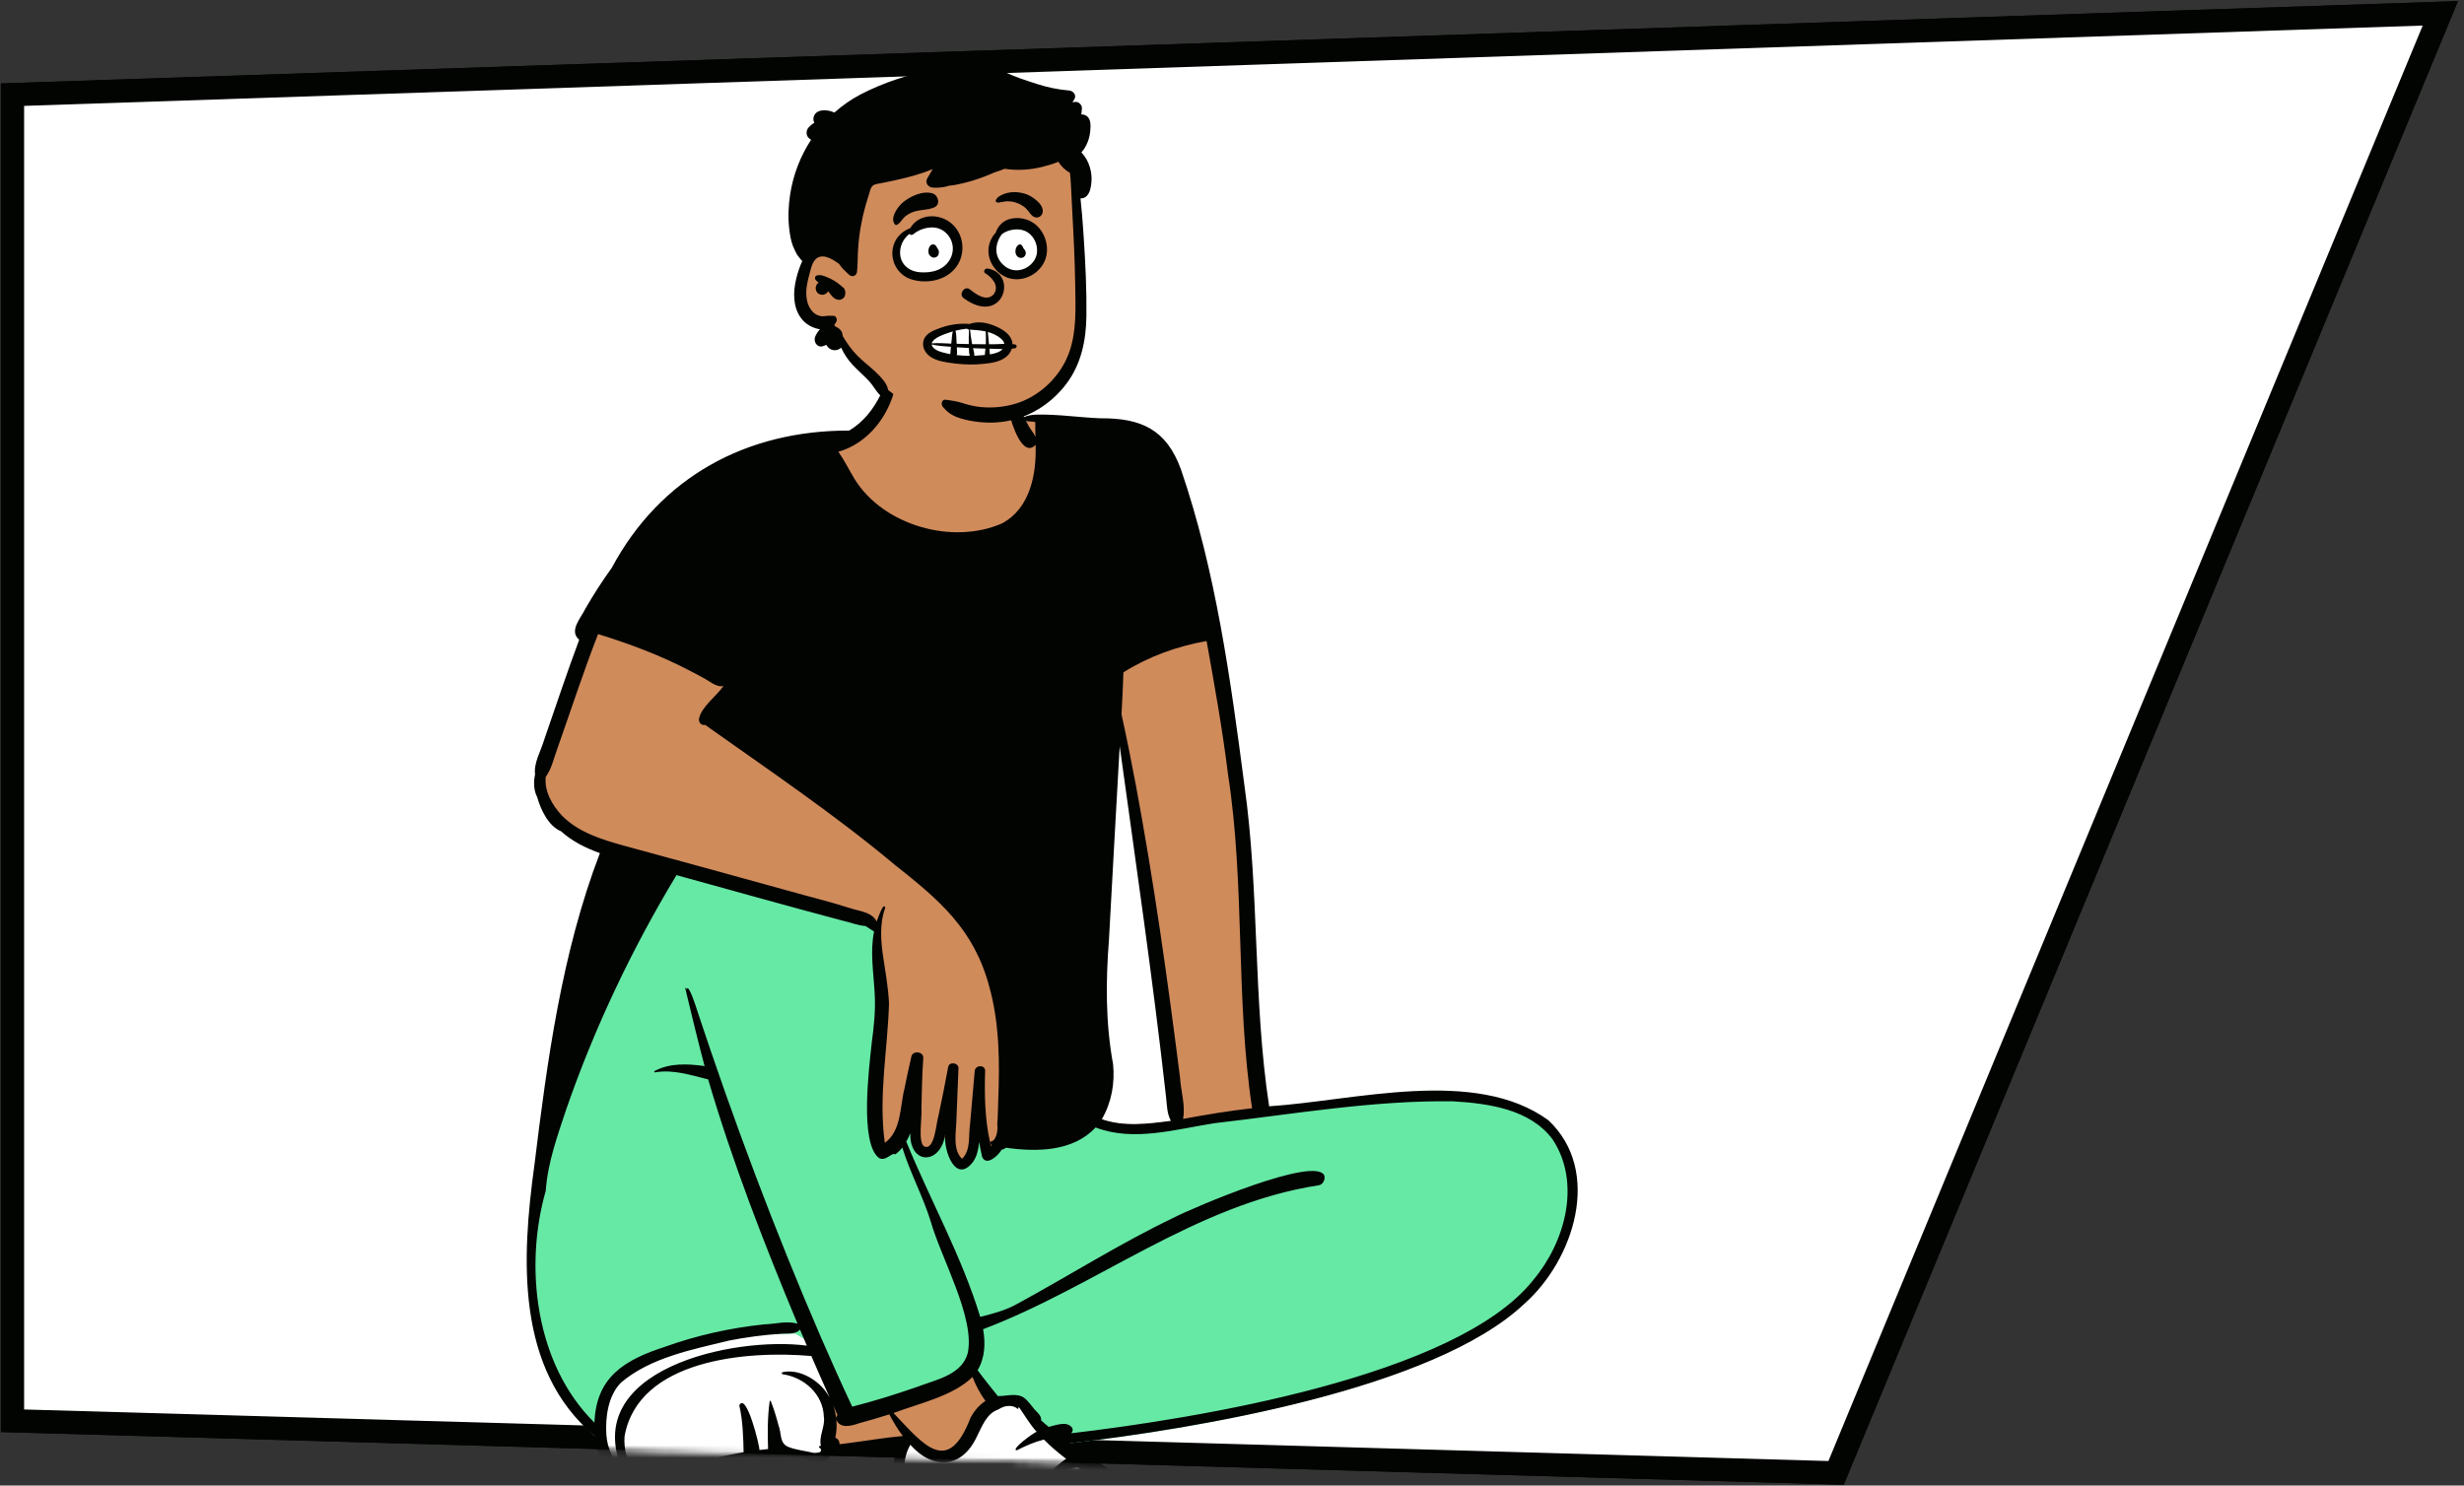 <svg width="398" height="240" viewBox="0 0 398 240" fill="none" xmlns="http://www.w3.org/2000/svg">
<rect x="0" y="0" width="398" height="240" fill="#333333" stroke="none"/>
<path d="M2.019 15.291V229.533L296.574 237.952L394.178 2.156L2.019 15.291Z" fill="white" stroke="#020402" stroke-width="3.753"/>
<path d="M2.019 15.291V229.533L296.574 237.952L394.178 2.156L2.019 15.291Z" fill="white" stroke="#020402" stroke-width="3.753"/>
<mask id="mask0" style="mask-type:alpha" maskUnits="userSpaceOnUse" x="0" y="0" width="398" height="240">
<path d="M2.018 15.291V229.533L296.573 237.952L394.177 2.156L2.018 15.291Z" fill="white" stroke="black" stroke-width="3.753"/>
<path d="M2.018 15.291V229.533L296.573 237.952L394.177 2.156L2.018 15.291Z" fill="white" stroke="black" stroke-width="3.753"/>
</mask>
<g mask="url(#mask0)">
<path fill-rule="evenodd" clip-rule="evenodd" d="M179.024 171.314C179.315 174.353 178.72 177.255 177.301 179.709L176.839 180.507L177.718 180.814C179.317 181.373 181.095 181.645 183.153 181.645C185.272 181.645 187.476 181.35 189.246 181.113L190.379 180.961L189.823 179.976C189.375 179.185 189.292 178.226 189.204 177.211C189.18 176.938 189.156 176.656 189.124 176.377C187.447 161.383 185.326 146.193 183.276 131.503C182.736 127.638 182.178 123.641 181.637 119.709L180.084 119.769C179.666 127.047 179.261 134.447 178.869 141.604C178.696 144.752 178.524 147.899 178.35 151.046C177.73 159.002 177.944 165.444 179.024 171.314ZM179.658 261.229C177.377 261.229 175.092 260.991 172.867 260.523C165.903 259.061 159.576 255.612 154.192 252.494C153.917 252.338 153.639 252.182 153.352 252.022C151.244 250.843 148.621 249.376 146.978 247.586C145.174 245.622 144.864 243.666 146.001 241.428L146.181 241.074L145.993 240.724C144.816 238.533 144.903 235.821 146.206 234.131L147.301 232.71L145.501 232.901C143.686 233.094 141.856 233.355 140.087 233.607C138.124 233.887 136.094 234.177 134.095 234.37L133.539 234.424L133.411 234.96C133.34 235.258 133.253 235.439 132.636 235.439C132.101 235.439 131.382 235.282 130.622 235.116C129.678 234.911 128.607 234.678 127.576 234.678C127.122 234.678 126.713 234.721 126.327 234.81L126.103 234.862L125.943 235.026C125.841 235.13 125.666 235.195 125.489 235.195C125.354 235.195 125.229 235.158 125.146 235.093L124.894 234.895L124.574 234.93C119.001 235.542 114.195 236.616 109.882 238.214L109.863 238.221L109.769 238.261C108.21 238.934 106.597 239.63 105.129 239.63C104.056 239.63 103.184 239.265 102.386 238.481L102.16 238.26L101.842 238.257C98.614 238.227 97.138 234.462 96.934 231.939L96.909 231.621L96.663 231.414C91.036 226.693 87.714 220.208 86.507 211.589C85.408 203.738 86.252 195.461 87.223 188.399C89.468 170.098 91.81 153.693 97.762 138.133L98.04 137.406L97.299 137.139C94.728 136.215 92.763 135.113 91.292 133.77L91.19 133.676L91.062 133.624C88.954 132.757 87.921 129.56 87.655 128.6L87.633 128.523L87.596 128.452C87.166 127.626 87.067 126.478 87.324 125.302L87.352 125.175L87.336 125.046C87.197 123.929 87.658 122.762 88.146 121.525C88.369 120.961 88.6 120.377 88.768 119.795C89.347 118.133 89.926 116.442 90.486 114.807C91.741 111.137 93.039 107.342 94.422 103.65L94.611 103.146L94.195 102.798C93.483 102.203 93.721 101.504 94.747 99.832C94.989 99.437 95.218 99.063 95.393 98.695C96.707 96.423 98.117 94.242 99.582 92.212L99.612 92.17L99.636 92.125C107.154 78.085 120.489 70.352 137.185 70.352L137.525 70.353L137.713 70.24C140.842 68.358 143.076 65.129 144.542 60.369L144.589 60.218L144.571 60.06C144.521 59.621 144.465 59.046 144.484 58.488C144.532 57.074 145.086 55.813 146.004 55.027C147.746 53.536 150.391 53.411 152.95 53.411L153.318 53.412C156.59 53.421 158.901 53.989 160.589 55.2C162.55 56.607 163.634 58.878 163.902 62.142C163.983 63.119 163.98 64.131 163.978 65.11L163.977 65.383L164.01 65.491C164.245 66.267 164.521 67.013 164.829 67.707L165.145 68.422L165.866 68.1C166.332 67.891 166.923 67.784 167.673 67.772C167.889 67.767 168.1 67.765 168.313 67.765C170.054 67.765 171.916 67.924 173.717 68.078C175.074 68.194 176.478 68.313 177.836 68.367L177.855 68.367C177.855 68.367 178.042 68.366 178.127 68.366C181.428 68.366 183.822 68.885 185.659 70C187.637 71.201 189.059 73.127 190.134 76.063C195.903 92.891 198.274 111.018 200.366 127.01C201.553 135.373 201.914 143.946 202.263 152.237C202.631 160.988 203.012 170.038 204.361 178.884L204.467 179.583L205.184 179.537C208.336 179.333 211.742 178.895 215.349 178.431C220.828 177.726 226.494 176.997 231.971 176.997C239.63 176.997 245.436 178.504 249.72 181.604C252.707 184.418 254.252 188.228 254.189 192.626C254.099 198.839 250.812 205.709 245.816 210.126L245.797 210.144C239.482 216.11 227.954 221.285 211.533 225.524C196.434 229.423 180.815 231.542 172.849 232.457L170.877 232.684L172.478 233.841C173.125 234.309 173.716 234.722 174.284 235.102L174.651 235.347L175.052 235.163C176.197 234.638 176.924 234.527 177.333 234.527C177.695 234.527 178.133 234.606 178.157 234.981C178.173 235.227 177.998 235.592 177.629 235.638L175.669 235.883L177.269 237.024C178.338 237.786 179.933 238.705 181.779 239.769C187.82 243.25 196.95 248.51 195.38 253.129L195.277 253.433L195.423 253.719C195.845 254.546 195.881 255.314 195.533 256.066C194.787 257.678 192.455 258.902 190.475 259.399L190.441 259.408L190.408 259.42C186.962 260.62 183.345 261.229 179.658 261.229Z" fill="#D08B5B"/>
<path fill-rule="evenodd" clip-rule="evenodd" d="M164.102 226.538C164.163 226.443 164.217 226.31 164.247 226.192C164.665 226.787 171.351 232.646 177.962 237.619C184.103 242.238 191.146 245.727 193.88 249.578C194.92 251.042 195.448 255.331 195.248 256.051C194.801 256.618 189.885 259.161 189.885 259.161C188.775 259.462 179.859 261.879 175.899 261.057C174.443 260.835 163.938 257.473 162.611 256.872L151.324 250.322C151.077 250.214 150.832 250.106 150.588 249.999L150.258 249.868C147.74 248.86 144.529 246.725 145.186 243.648C145.96 240.481 144.572 239.789 144.89 237.702C145.165 235.897 145.765 234.058 146.724 232.306C150.429 236.473 155.132 236.109 157.501 230.929L157.555 230.824L157.609 230.718C158.383 229.173 159.116 227.209 160.95 226.602C161.962 225.918 163.256 225.775 164.102 226.538ZM130.245 214.915L130.475 215.442C131.589 217.992 133.955 223.29 134.895 225.38C134.686 224.993 134.446 224.622 134.177 224.27C133.39 223.245 134.313 226.344 134.321 229.58C134.327 232.58 133.401 235.698 133.187 235.75C132.924 235.814 129.259 234.012 125.822 234.559C123.048 235 118.841 235.498 114.662 236.639C111.265 237.567 107.886 239.14 105.309 239.674C103.216 240.108 102.807 237.84 101.439 237.98C100.207 238.107 100.008 238.076 99.703 237.822C97.993 236.407 96.376 230.817 96.537 228.716C97.957 217.585 119.873 213.997 130.245 214.915Z" fill="white"/>
<path fill-rule="evenodd" clip-rule="evenodd" d="M108.7 140.866L109.412 141.062L140.969 149.892C141.171 150.024 141.321 150.12 141.465 150.208L141.568 150.269L142.165 150.623L142.026 151.304C141.714 152.834 141.667 154.408 141.809 156.606L141.817 156.729L141.834 156.978L141.86 157.318L141.869 157.434L142.04 159.529L142.073 159.949C142.098 160.289 142.116 160.573 142.133 160.87L142.137 160.939L142.161 161.42L142.17 161.626C142.256 163.721 142.108 165.768 141.725 168.728L141.706 168.875L141.651 169.285L141.614 169.645L141.455 171.114L141.4 171.639C141.042 175.101 140.865 177.818 140.911 180.351L140.913 180.478C140.983 183.801 141.493 186.053 142.342 186.828L142.367 186.851L142.39 186.87L142.395 186.87C142.479 186.875 142.615 186.822 142.88 186.662L142.991 186.593C143.06 186.55 143.19 186.468 143.25 186.43L143.317 186.39C143.44 186.317 143.547 186.26 143.659 186.212C143.833 186.137 144.011 186.088 144.186 186.073L144.239 186.07L144.247 186.07L144.295 186.027C144.455 185.884 144.606 185.726 144.745 185.559L144.804 185.486L144.854 185.421L145.196 184.971L145.427 184.57C145.605 184.262 145.766 183.934 145.911 183.588L145.965 183.458L146.011 183.339L148.036 178.097L147.897 183.714C147.85 185.621 148.563 186.61 149.442 186.62C150.366 186.631 151.312 185.615 151.586 183.811L151.595 183.748L153.531 183.994C153.404 185.125 153.808 186.912 154.455 187.919C154.736 188.357 155 188.563 155.19 188.579C155.418 188.598 155.779 188.384 156.263 187.761L156.262 187.762L156.253 187.774L156.273 187.745C156.694 187.143 156.928 186.334 157.051 185.183L157.06 185.1L157.068 185.018L157.745 177.89L159 184.939C159.123 185.631 159.261 186.325 159.414 187.023L159.443 187.153L159.465 187.145C159.511 187.126 159.57 187.099 159.638 187.06L159.668 187.043L159.696 187.026C160.115 186.771 160.609 186.257 160.806 185.922L160.825 185.89L161.049 185.481L161.508 185.399C161.588 185.385 161.673 185.348 161.734 185.304L161.756 185.288L162.086 185.019L162.507 185.078C168.649 185.931 173.172 185.212 176.051 182.197L176.138 182.105L176.587 181.622L177.202 181.858C179.939 182.908 216.685 178.276 219.751 177.989L220.431 177.926L220.999 177.875C225.812 177.454 230.141 177.517 234.302 177.563L234.569 177.566L234.941 177.589L235.284 177.61C238.777 177.842 241.537 178.27 244.035 179.089C247.168 180.115 249.642 181.713 251.392 184.033L251.471 184.138L251.555 184.267C253.853 187.815 254.546 192.095 253.747 196.575C253.024 200.632 251.094 204.672 248.392 207.922L248.306 208.026L248.15 208.221C242.435 215.271 230.667 220.938 214.32 225.445L213.823 225.581L213.314 225.719C201.201 228.987 187.591 231.386 174.267 232.994L173.851 233.044L173.027 233.141L170.277 233.463L172.027 231.682L172.02 231.679C171.838 231.619 169.023 232.204 169.023 232.204L168.422 231.704C168.077 231.415 167.818 231.192 167.572 230.971L167.456 230.866L166.994 230.441L167.077 229.92C167.078 229.911 167.074 229.897 167.057 229.866L167.048 229.851C167.048 229.851 165.014 227.471 164.856 227.333L164.83 227.31L164.791 227.278L164.775 227.266C164.408 226.991 160.573 227.123 160.573 227.123C160.573 227.123 157.928 222.632 157.58 222.158L157.497 222.044L156.631 222.037L156.959 221.486C157.436 220.683 157.73 219.782 157.854 218.79L157.866 218.687L157.873 218.62L157.818 218.656C157.451 218.905 157.237 219.153 157.165 219.388L157.158 219.416L157.152 219.439L157.147 219.464L157.118 219.566C156.719 220.97 155.872 222.072 154.629 222.947C153.75 223.566 141.123 227.969 137.997 228.765L137.78 228.82L137.001 229.017L136.442 227.83C135.583 225.993 134.47 223.539 133.103 220.468L132.429 218.952L131.738 217.39L128.447 215.458L126.186 215.495C125.708 215.504 125.269 215.512 124.868 215.52L124.671 215.524L123.425 215.551L123.2 215.574C117.987 216.133 112.908 217.264 108.096 218.954L107.851 219.04L107.596 219.131L107.461 219.176L107.219 219.255C103.818 220.385 101.548 221.536 99.918 223.066C98.026 224.843 97.018 227.165 96.883 230.39L96.879 230.494L96.8 232.715L95.219 231.153C90.51 226.501 87.427 220.188 86.112 212.997C84.905 206.391 85.255 199.306 87.045 192.921L87.072 192.826L87.076 192.762C87.21 190.977 87.534 189.152 88.043 187.156L88.092 186.968L88.141 186.78C88.507 185.394 88.871 184.205 89.524 182.226L89.596 182.007L90.463 179.407C94.955 166.474 100.881 153.885 108.099 141.863L108.318 141.499L108.7 140.866Z" fill="#66E9A5"/>
<path fill-rule="evenodd" clip-rule="evenodd" d="M173.028 231.553C173.266 231.31 173.367 230.993 173.144 230.62C172.284 229.521 170.501 230.273 169.391 230.526C168.972 230.178 168.556 229.828 168.155 229.459C168.294 228.595 167.256 228.021 166.83 227.355C166.411 226.864 166.016 226.306 165.514 225.895C164.29 224.94 162.594 225.586 161.173 225.543C160.079 224.151 158.953 222.803 157.912 221.365C159.111 219.35 159.196 216.988 158.798 214.742C177.196 207.76 193.122 194.542 213.021 191.487C213.705 191.373 214.089 190.542 213.918 189.932C212.53 186.619 192.583 195.166 189.602 196.714C180.808 200.925 172.57 206.174 164.023 210.805C162.241 211.752 160.281 212.261 158.332 212.753C155.337 202.924 150.272 193.914 146.387 184.438C146.639 184.001 146.854 183.542 147.036 183.071C146.908 188.283 151.976 188.209 152.676 183.266C152.387 185.843 154.336 191.362 157.148 187.74C157.808 186.831 158.042 185.666 158.154 184.491C158.298 185.303 158.462 186.112 158.644 186.918C159.366 188.514 161.337 186.573 161.795 185.74C162.059 185.693 162.306 185.572 162.487 185.425C167.46 186.116 173.318 186.076 176.967 182.15C183.157 184.524 190.008 182.397 196.268 181.449C209.006 179.984 221.795 177.752 234.648 177.922C240.386 178.255 247.156 179.182 250.786 184.078C255.442 191.136 252.81 200.669 247.674 206.779C235.319 222.421 192.911 229.223 173.028 231.553ZM173.376 237.187C173.601 237.127 173.827 237.072 174.052 237.019C177.658 240.022 194.641 247.818 193.35 252.475C192.893 253.054 191.8 253.186 191.109 253.373C189.906 253.698 188.691 253.98 187.464 254.203C183.499 254.925 179.392 255.05 175.432 254.228C173.975 254.006 172.66 253.384 171.333 252.783C167.045 250.897 162.323 248.813 158.056 246.943C152.635 244.794 143.127 240.558 147.038 233.412C150.743 237.579 155.445 237.215 157.814 232.036C158.631 230.463 159.344 228.344 161.263 227.708C162.275 227.024 163.569 226.882 164.415 227.644C164.476 227.549 164.531 227.416 164.561 227.298C165.514 228.655 166.336 230.084 167.454 231.325C167.07 231.345 163.076 234.301 164.255 234.303C165.673 233.572 167.082 232.964 168.613 232.57C169.723 233.686 170.943 234.724 172.207 235.684C170.979 236.495 169.876 237.488 168.989 238.566C168.912 238.661 169.006 238.784 169.12 238.732C170.498 238.119 171.915 237.579 173.376 237.187ZM191.656 257.323C177.862 263.519 163.26 256.62 151.497 249.265C148.782 247.749 145.211 245.6 145.76 242.031C147.76 244.956 151.056 246.622 154.22 248.067C159.535 250.469 164.886 252.795 170.214 255.168C170.718 256.838 173.124 256.902 174.579 257.272C181.054 258.528 188.013 257.904 194.107 255.4C193.754 256.445 192.6 256.924 191.656 257.323ZM136.623 233.198C136.282 233.242 135.941 233.281 135.6 233.32C135.635 232.869 135.363 232.418 134.926 232.278C135.123 231.322 135.196 230.334 135.09 229.364C135.66 230.836 137.499 230.389 138.668 229.965C140.337 229.511 141.995 229.023 143.645 228.503C144.295 229.711 144.985 230.902 145.832 231.996C142.748 232.27 139.694 232.815 136.623 233.198ZM135.266 228.567C135.184 228.74 135.067 228.923 135.064 229.131C134.981 228.414 134.818 227.707 134.571 227.029C134.803 227.542 135.034 228.054 135.266 228.567ZM133.32 224.726C131.803 222.749 128.999 221.133 126.408 221.684C126.241 221.72 126.237 221.988 126.408 222.021C129.889 222.494 132.946 225.256 133.067 228.826C133.342 230.442 132.218 232.028 132.596 233.579C132.521 233.584 132.445 233.588 132.371 233.593C132.344 233.696 132.319 233.789 132.287 233.87C132.663 233.932 132.773 234.537 132.33 234.645C132.067 234.709 131.792 234.742 131.513 234.756C130.093 234.373 128.596 234.285 127.239 233.718C125.897 233.125 126.232 231.458 125.759 230.303C125.412 228.972 125.012 227.646 124.509 226.368C124.472 226.265 124.333 226.289 124.321 226.392C123.966 228.941 123.978 231.533 124.064 234.103C123.598 234.15 123.135 234.203 122.67 234.26C122.7 233.543 120.547 224.8 119.413 227.043C119.984 229.51 120.053 232.087 120.114 234.625C116.746 235.18 113.428 236.007 110.199 237.132C107.924 237.821 105.218 239.861 103.009 238.017C101.298 236.603 100.722 234.135 100.883 232.035C103.108 219.608 120.678 218.157 131.05 219.075C132.029 221.336 133.027 223.589 134.038 225.836C133.828 225.449 133.589 225.078 133.32 224.726ZM97.944 231.792C97.754 228.971 98.229 225.458 100.32 223.355C105.104 219.31 111.804 218.037 117.783 216.573C120.568 216.023 123.391 215.658 126.226 215.476C127.231 215.396 128.509 215.624 129.219 214.802C129.585 215.668 129.955 216.533 130.326 217.398C118.423 215.838 93.589 221.256 100.544 237.562C99.071 235.967 98.095 234.025 97.944 231.792ZM157.082 222.465C157.63 223.833 158.3 225.137 159.175 226.328C158.18 226.979 157.368 227.941 156.796 228.976C153.127 238.574 149.204 233.433 144.329 228.282C148.454 226.726 153.918 225.559 157.082 222.465ZM96.019 229.839C86.48 220.416 84.628 204.717 88.153 192.377C88.466 187.801 90.066 183.44 91.5 179.107C96.064 165.965 102.068 153.321 109.269 141.383C118.202 143.837 127.12 146.356 136.074 148.73C137.307 148.998 138.541 149.527 139.807 149.604C140.26 149.892 140.714 150.21 141.185 150.489C140.499 153.848 141.132 157.277 141.292 160.656C141.437 163.316 141.15 165.921 140.797 168.554C140.403 172.382 138.781 184.837 142.032 187.116C143.134 187.648 144.118 186.073 144.593 186.506C145.021 186.208 145.421 185.82 145.746 185.392C147.001 189.451 149.053 193.217 150.32 197.281C152.006 203.252 157.542 212.918 156.313 218.614C155.362 222.131 151.202 222.89 148.199 224.04C144.73 225.247 141.221 226.355 137.656 227.255C135.915 223.56 134.251 219.831 132.618 216.088C125.157 198.818 118.548 181.188 112.642 163.348C112.531 162.952 111.173 158.662 110.925 159.859C110.904 159.736 110.749 159.418 110.691 159.69C111.692 163.879 112.708 168.067 113.807 172.233C111.107 171.855 108.203 171.707 105.732 173.031C105.604 173.099 105.698 173.267 105.824 173.246C108.751 172.739 111.574 173.697 114.385 174.385C118.333 187.825 123.428 200.924 128.82 213.859C127.152 213.327 125.216 213.915 123.476 213.957C117.994 214.524 112.574 215.723 107.395 217.589C100.886 219.699 96.283 222.452 96.019 229.839ZM90.767 131.765C89.165 130.039 87.905 127.835 88.149 125.496C89.111 124.212 89.43 122.537 89.991 121.053C92.183 114.843 94.217 108.586 96.603 102.443C101.678 104.004 106.671 105.876 111.38 108.335C112.246 108.777 113.104 109.236 113.951 109.711C114.838 110.209 115.806 111.072 116.87 110.825C115.707 112.472 113.312 114.185 112.907 116.088C112.82 116.69 113.247 117.249 113.902 117.114C124.165 124.404 134.764 131.541 144.464 139.661C151.729 145.412 157.306 150.077 159.797 159.408C161.476 165.452 161.481 171.77 161.234 177.985C161.186 179.193 161.185 180.43 161.087 181.646C161.233 182.556 160.956 184.407 159.933 184.441C159.957 184.661 160.03 184.865 160.146 185.044C160.113 185.088 160.079 185.129 160.044 185.171C159.993 184.923 159.944 184.675 159.897 184.427C159.101 180.9 158.994 176.809 159.127 173.054C159.183 171.978 157.532 172.003 157.44 173.054C157.191 175.892 156.943 178.731 156.694 181.568C156.396 183.407 156.866 185.812 155.396 187.21C153.901 185.829 154.396 183.104 154.468 181.322C154.585 178.414 154.712 175.508 154.82 172.6C154.853 171.679 153.327 171.442 153.154 172.379C152.664 175.049 152.133 177.712 151.562 180.367C151.217 181.394 150.981 185.999 149.258 185.199C148.232 184.498 148.972 180.389 148.837 179.028C148.901 176.334 148.938 173.645 149.136 170.958C149.217 169.873 147.451 169.643 147.209 170.701C146.816 172.415 146.441 174.128 146.1 175.853C145.352 178.76 145.624 182.702 142.923 184.634C141.865 177.082 143.387 169.581 143.601 162.055C143.473 159.617 143.054 157.203 142.685 154.794C142.276 152.129 142.038 149.23 142.994 146.66C142.733 145.51 141.705 148.622 141.609 148.881C140.835 147.356 138.95 147.238 137.459 146.763C134.146 145.69 130.752 144.882 127.399 143.928C118.509 141.459 109.608 139.028 100.705 136.602C97.148 135.618 93.404 134.453 90.767 131.765ZM179.794 171.939C178.568 165.29 178.601 158.552 179.126 151.83C179.702 141.404 180.261 130.976 180.86 120.551C183.458 139.419 186.227 158.265 188.345 177.193C188.496 178.51 188.473 179.905 189.137 181.08C185.464 181.572 181.548 182.068 177.976 180.818C179.543 178.108 180.096 175.022 179.794 171.939ZM198.357 125.104C201.134 142.986 199.55 161.183 202.244 179.045C198.506 179.464 194.798 180.084 191.099 180.766C191.504 178.559 190.736 176.281 190.603 174.059C188.595 158.21 186.377 142.371 183.438 126.661C182.717 122.901 181.989 119.157 181.154 115.418C181.28 113.153 181.39 110.889 181.463 108.623C185.542 106.059 190.14 104.4 194.896 103.563C196.182 110.724 197.466 117.879 198.357 125.104ZM166.205 68.911C166.042 68.632 165.888 68.348 165.739 68.06C166.242 68.079 166.731 68.097 167.225 68.179C167.203 68.975 167.247 69.777 167.256 70.579C167.009 69.992 166.525 69.457 166.205 68.911ZM250.09 180.973C238.227 172.347 218.742 177.843 204.999 178.729C202.379 161.549 203.449 144.088 201.007 126.88C198.757 109.688 196.386 92.257 190.737 75.785C188.406 69.417 184.373 67.525 177.734 67.577C174.364 67.445 170.801 66.905 167.527 66.982C166.809 66.994 166.058 67.088 165.41 67.378C164.5 65.325 164.005 63.121 163.756 60.9C163.74 60.759 163.56 60.734 163.507 60.868C162.737 62.802 162.655 64.912 163.074 66.937C163.377 68.388 165.181 74.097 167.277 71.863C167.443 76.547 166.414 82.14 161.826 84.571C153.809 88.067 142.726 84.884 138.082 77.464C137.185 75.982 136.411 74.404 135.417 72.98C142.341 71.02 146.228 62.723 144.597 56.404C143.589 61.318 141.751 66.809 137.173 69.562C120.503 69.524 106.643 77.117 98.812 91.74C97.28 93.864 95.863 96.07 94.565 98.316C93.866 99.817 91.82 101.906 93.556 103.357C91.55 108.711 89.771 114.139 87.89 119.535C87.373 121.333 86.192 123.219 86.427 125.109C86.172 126.274 86.184 127.652 86.768 128.771C87.323 130.768 88.566 133.454 90.628 134.301C92.378 135.899 94.591 137 96.898 137.829C90.744 153.913 88.401 171.26 86.316 188.254C84.272 203.122 83.217 221.206 96.023 231.951C96.271 235.025 98.095 238.943 101.701 238.976C104.199 241.429 107.243 240.083 110.023 238.884C114.716 237.146 119.637 236.183 124.527 235.645C125.051 236.056 125.905 235.988 126.372 235.51C129.334 234.827 133.439 237.592 134.038 235.087C137.857 234.716 141.635 234.022 145.451 233.617C143.843 235.703 143.958 238.78 145.17 241.034C142.085 247.102 149.27 250.615 153.663 253.105C159.594 256.539 165.788 259.798 172.57 261.222C178.534 262.476 184.781 262.096 190.534 260.092C193.558 259.331 197.781 256.837 195.986 253.322C198.261 246.633 182.291 239.701 177.593 236.352C179.513 236.112 179.584 232.127 174.589 234.417C173.986 234.013 173.393 233.596 172.806 233.172C193.006 230.85 231.584 224.463 246.204 210.654C254.235 203.553 258.869 189.191 250.09 180.973Z" fill="#020402"/>
<path fill-rule="evenodd" clip-rule="evenodd" d="M173.868 41.704C173.588 39.243 173.951 34.1 173.975 33.788C174.129 31.812 173.203 24.012 171.453 24.73C168.518 22.407 164.609 21.894 160.953 21.649C153.36 21.14 145.283 22.308 139.42 27.418C136.52 30.072 133.697 33.932 133.924 37.95C131.29 41.76 127.576 46.985 130.858 51.438C131.974 52.861 133.747 53.391 135.149 54.469C137.968 56.742 139.737 60.006 142.583 62.266C150.123 69.042 162.926 70.457 170.334 62.751C176.062 57.169 175.136 48.819 174.129 41.704C173.451 36.92 174.415 46.505 173.868 41.704Z" fill="#D08B5B"/>
<path fill-rule="evenodd" clip-rule="evenodd" d="M150.81 11.214C152.841 10.804 154.926 10.549 157 10.626L157.16 10.632C158.72 10.694 160.696 10.832 162.057 11.74C162.135 11.661 162.261 11.621 162.376 11.675C163.993 12.447 165.772 13.006 167.475 13.56C169.171 14.112 170.93 14.477 172.706 14.623C173.375 14.679 173.947 15.401 173.524 16.048C173.423 16.202 173.325 16.358 173.227 16.515C173.391 16.497 173.554 16.48 173.717 16.463C174.255 16.409 174.792 16.983 174.76 17.507C174.74 17.836 174.705 18.161 174.652 18.483C174.857 18.478 175.061 18.509 175.257 18.592C176.253 19.013 176.184 20.199 176.11 21.102C176.006 22.354 175.538 23.681 174.668 24.618C175.317 25.293 175.777 26.098 176.051 27.055C176.25 27.753 176.361 28.498 176.306 29.225L176.289 29.442C176.221 30.232 176.087 31.105 175.519 31.673C175.228 31.966 174.869 32.072 174.527 32.039C174.734 33.857 174.866 35.686 174.991 37.509L175.05 38.38C175.328 42.592 175.538 46.832 175.483 51.051C175.432 54.994 174.653 58.822 172.235 62.023C170.032 64.938 166.87 67.087 163.292 67.904C161.364 68.345 159.396 68.377 157.445 68.096C156.499 67.959 155.547 67.75 154.649 67.419C153.655 67.052 152.941 66.512 152.272 65.703C151.956 65.32 152.108 64.503 152.738 64.579C153.69 64.695 154.56 64.834 155.473 65.116L155.604 65.157C156.513 65.448 157.455 65.666 158.406 65.758C160.353 65.947 162.331 65.757 164.196 65.166C167.234 64.203 169.85 62.058 171.527 59.363C173.517 56.168 173.742 52.541 173.714 48.867C173.683 44.836 173.552 40.802 173.338 36.775L173.301 36.104C173.188 34.032 173.079 31.958 172.983 29.884C172.953 29.234 172.907 28.578 172.825 27.929C172.075 27.489 171.402 26.883 170.964 26.135C170.083 26.499 169.157 26.762 168.304 26.972C166.33 27.457 164.281 27.575 162.272 27.271C161.73 27.495 161.177 27.692 160.616 27.861C160.464 27.928 160.312 27.994 160.161 28.059C158.808 28.638 157.435 29.128 156.007 29.488L155.656 29.575C154.905 29.76 154.088 29.943 153.288 30C153.157 30.051 153.015 30.094 152.86 30.131C152.132 30.308 151.376 30.364 150.629 30.302C149.902 30.241 149.376 29.506 149.777 28.818C150.07 28.316 150.365 27.815 150.663 27.315C149.626 27.747 148.556 28.106 147.476 28.41C146.386 28.717 145.28 28.976 144.173 29.214C143.581 29.341 142.986 29.453 142.396 29.579C141.973 29.668 141.324 29.715 140.979 29.994C140.598 30.299 140.49 31.012 140.346 31.452C140.156 32.023 139.977 32.597 139.815 33.177C139.491 34.335 139.226 35.509 139.02 36.696C138.814 37.884 138.676 39.083 138.6 40.286C138.523 41.488 138.557 42.698 138.433 43.895C138.367 44.53 137.685 44.856 137.182 44.413C137.123 44.361 137.063 44.308 137.004 44.255L136.916 44.175C136.486 43.785 136.068 43.371 135.724 42.905C135.661 42.819 135.601 42.729 135.545 42.638C135.536 42.638 135.528 42.636 135.519 42.629L135.424 42.557C134.372 41.774 132.614 40.753 131.588 42.054C131.261 42.469 131.094 42.996 130.955 43.506L130.711 44.417C130.553 45.012 130.405 45.61 130.318 46.218C130.122 47.582 130.221 49.153 131.159 50.246C131.533 50.683 132.05 50.995 132.626 51.077C132.947 51.121 133.265 51.067 133.584 51.027C133.908 50.986 134.22 51.051 134.544 51.02C135.059 50.969 135.284 51.586 135.091 51.974C134.987 52.182 134.865 52.361 134.726 52.514C134.838 52.61 134.944 52.714 135.047 52.823C135.351 52.921 135.625 53.13 135.829 53.407C135.994 53.631 136.08 53.874 136.094 54.13C136.112 54.194 136.128 54.259 136.142 54.326L136.422 54.779C136.483 54.878 136.544 54.976 136.605 55.072C137.316 56.191 138.104 57.138 139.084 58.031C140.027 58.889 141.051 59.658 141.937 60.579L142.041 60.688C142.867 61.559 143.738 62.612 143.414 63.878C143.331 64.203 142.877 64.438 142.581 64.218C141.627 63.51 141.147 62.389 140.338 61.53C139.505 60.645 138.583 59.85 137.748 58.968C136.958 58.136 136.335 57.193 135.865 56.155C135.678 56.361 135.405 56.508 135.026 56.566C134.376 56.663 133.769 56.282 133.486 55.719C133.304 55.8 133.118 55.872 132.93 55.93C131.944 56.231 131.324 55.135 131.696 54.324C131.895 53.89 132.143 53.513 132.452 53.195C131.488 53.062 130.507 52.564 129.873 51.942C128.284 50.38 128.065 48.032 128.423 45.944C128.613 44.837 128.941 43.717 129.366 42.677C129.44 42.497 129.52 42.314 129.607 42.135C129.558 42.134 129.509 42.113 129.478 42.072C129.19 41.68 128.841 41.358 128.627 40.919C128.431 40.515 128.212 40.107 128.057 39.687C127.739 38.827 127.583 37.856 127.478 36.947C127.264 35.085 127.347 33.236 127.632 31.386C128.117 28.235 129.289 25.22 131.015 22.574C130.921 22.524 130.831 22.465 130.747 22.394L130.706 22.358L130.638 22.297C130.146 21.851 130.188 21.016 130.638 20.564L130.781 20.422C130.961 20.243 131.116 20.101 131.407 19.907C131.45 19.878 131.493 19.851 131.538 19.826C131.386 19.544 131.333 19.215 131.439 18.853C131.808 17.589 133.627 17.633 134.78 18.185C136.055 17.046 137.469 16.058 139.002 15.258C142.652 13.354 146.78 12.026 150.81 11.214ZM131.941 44.504C132.622 44.281 133.528 44.748 134.14 45.029C134.917 45.386 135.578 45.913 136.218 46.469C136.537 46.748 136.594 47.203 136.515 47.592C136.507 47.631 136.499 47.672 136.49 47.712C136.405 48.127 135.942 48.453 135.532 48.442C134.675 48.418 134.267 47.678 133.781 47.051C133.724 47.152 133.653 47.246 133.564 47.316L133.504 47.363C133.303 47.517 133.081 47.639 132.815 47.627C132.626 47.618 132.445 47.57 132.279 47.483C131.862 47.263 131.679 46.724 131.792 46.286C131.862 46.01 132.024 45.794 132.234 45.645L132.156 45.591C131.988 45.474 131.835 45.351 131.715 45.169L131.688 45.126H131.698C131.568 44.902 131.653 44.597 131.941 44.504Z" fill="#020402"/>
<path fill-rule="evenodd" clip-rule="evenodd" d="M149.962 55.643C149.962 53.251 153.484 52.736 156.523 52.736C159.563 52.736 162.978 53.437 162.978 55.643C162.978 57.849 159.397 58.202 157.167 58.202C154.937 58.202 149.962 58.036 149.962 55.643Z" fill="white"/>
<path fill-rule="evenodd" clip-rule="evenodd" d="M149.994 44.696C152.724 44.696 154.937 42.832 154.937 40.533C154.937 38.234 152.724 36.37 149.994 36.37C147.263 36.37 145.05 38.234 145.05 40.533C145.05 42.832 147.263 44.696 149.994 44.696Z" fill="white"/>
<path fill-rule="evenodd" clip-rule="evenodd" d="M164.369 44.696C166.632 44.696 168.466 42.832 168.466 40.533C168.466 38.234 166.632 36.37 164.369 36.37C162.105 36.37 160.271 38.234 160.271 40.533C160.271 42.832 162.105 44.696 164.369 44.696Z" fill="white"/>
<path fill-rule="evenodd" clip-rule="evenodd" d="M156.613 52.336C157.826 51.902 159.113 52.065 160.336 52.517L160.446 52.558C161.569 52.986 162.943 53.73 163.402 54.892C163.494 55.123 163.536 55.358 163.542 55.593C163.692 55.608 163.841 55.627 163.989 55.653C164.293 55.707 164.278 56.19 163.989 56.253C163.805 56.293 163.619 56.323 163.43 56.345C163.256 56.886 162.895 57.378 162.439 57.723C161.373 58.531 159.903 58.683 158.614 58.806C157.188 58.943 155.756 58.91 154.335 58.737L153.835 58.673C152.672 58.522 151.375 58.328 150.387 57.705C149.456 57.12 148.819 55.989 149.213 54.891C149.617 53.767 150.999 53.289 152.026 52.928C153.501 52.41 155.07 52.206 156.613 52.336ZM154.555 56.105C154.57 56.433 154.582 56.762 154.595 57.091C154.599 57.192 154.57 57.283 154.52 57.362C155.226 57.445 155.937 57.484 156.647 57.483C156.517 57.091 156.51 56.641 156.503 56.222C155.853 56.19 155.204 56.152 154.555 56.105ZM157.167 56.253L157.224 56.465C157.311 56.798 157.391 57.14 157.379 57.469C157.71 57.456 158.04 57.437 158.368 57.408L158.786 57.373C158.881 57.364 158.977 57.356 159.074 57.347C159.096 57.006 159.136 56.661 159.172 56.321C158.503 56.302 157.835 56.281 157.167 56.253ZM159.818 56.335C159.849 56.636 159.877 56.944 159.889 57.249C160.426 57.165 160.953 57.035 161.403 56.805C161.629 56.689 161.811 56.549 161.946 56.394C161.491 56.383 161.038 56.36 160.598 56.353C160.512 56.352 160.425 56.35 160.338 56.348L159.818 56.335ZM150.49 55.643C150.525 56.271 151.518 56.719 152.029 56.867C152.517 57.008 153.013 57.122 153.515 57.213C153.505 57.171 153.501 57.129 153.504 57.091C153.536 56.737 153.567 56.383 153.601 56.029L153.331 56.007C152.386 55.934 151.402 55.876 150.49 55.643ZM156.685 53.251C156.765 54.037 156.875 54.82 157.022 55.596L157.291 55.602C157.937 55.612 158.584 55.617 159.23 55.617C159.232 55.586 159.233 55.554 159.234 55.523C159.259 54.866 159.249 54.208 159.225 53.551C158.404 53.37 157.545 53.311 156.685 53.251ZM159.562 53.634C159.634 54.293 159.694 54.954 159.749 55.616L160.315 55.615C160.41 55.615 160.504 55.614 160.598 55.614C161.129 55.608 161.674 55.574 162.218 55.559C162.177 55.275 162.01 54.986 161.702 54.723C161.049 54.167 160.325 53.839 159.562 53.634ZM156.18 53.099C155.557 53.166 154.937 53.276 154.327 53.429C154.486 53.891 154.456 54.42 154.49 54.902C154.505 55.115 154.517 55.327 154.528 55.54C155.181 55.556 155.834 55.571 156.486 55.585C156.466 54.803 156.479 54.021 156.523 53.239L156.452 53.234C156.346 53.226 156.252 53.174 156.18 53.099ZM153.913 53.54C153.628 53.622 153.345 53.712 153.065 53.814L152.759 53.924C152.022 54.193 151.046 54.582 150.635 55.182C150.566 55.283 150.525 55.381 150.504 55.475C151.538 55.38 152.609 55.476 153.652 55.516C153.666 55.379 153.681 55.243 153.696 55.107L153.72 54.902C153.773 54.461 153.773 53.971 153.913 53.54ZM159.076 44.093C160.058 44.69 161.555 46.083 160.498 47.563C159.254 48.868 157.463 47.371 156.581 46.695C155.762 46.17 154.843 47.519 155.602 48.132C161.98 52.853 164.568 44.249 159.573 43.391C159.023 43.296 158.818 43.908 159.076 44.093ZM147.035 36.853C148.431 34.427 151.885 34.399 153.861 36.252C155.747 38.021 155.981 41.039 154.474 43.108C152.868 45.313 149.748 45.923 147.218 45.137C144.847 44.4 143.572 41.827 144.385 39.47C144.825 38.195 145.837 37.313 147.035 36.853ZM145.734 32.789C146.914 31.745 149.058 30.736 150.649 31.25C151.563 31.546 151.962 33.02 150.941 33.487C149.759 34.028 148.395 33.807 147.192 34.368C146.686 34.604 146.211 34.898 145.859 35.33C145.582 35.67 145.3 36.118 144.899 36.314C144.794 36.366 144.651 36.367 144.567 36.271C143.688 35.277 144.967 33.468 145.734 32.789ZM162.587 31.198C163.316 30.994 164.125 30.998 164.865 31.127C165.606 31.255 166.358 31.562 166.962 32.01L167.032 32.062C167.692 32.559 168.48 33.283 168.438 34.164C168.402 34.9 167.628 35.397 166.96 35.011C166.416 34.697 166.159 34.067 165.698 33.648C165.318 33.302 164.871 33.029 164.394 32.837C163.864 32.625 163.333 32.526 162.765 32.516C162.327 32.509 161.887 32.652 161.457 32.698C161.493 32.771 161.153 32.737 160.958 32.673C160.814 32.611 160.814 32.429 160.863 32.311C161.111 31.725 162.013 31.359 162.587 31.198ZM163.38 35.315C164.602 35.072 165.96 35.338 166.982 36.054C168.815 37.338 169.637 39.993 168.785 42.07C167.94 44.131 165.63 45.442 163.426 45.048C161.177 44.646 159.437 42.381 159.68 40.099C159.783 39.128 160.207 38.253 160.834 37.591C160.839 37.568 160.844 37.545 160.853 37.521C161.294 36.348 162.129 35.564 163.38 35.315ZM152.204 37.18C150.803 36.337 148.744 36.808 147.541 37.826C147.303 38.028 147.033 37.969 146.886 37.792C146.07 38.451 145.493 39.373 145.401 40.496C145.235 42.51 146.669 43.834 148.601 43.986C150.576 44.142 152.619 43.591 153.549 41.699C154.352 40.066 153.763 38.119 152.204 37.18ZM165.461 37.267C164.365 36.838 162.792 37.092 161.834 37.828C161.106 38.767 160.751 40.057 161.031 41.113C161.436 42.638 162.899 43.826 164.507 43.657C165.995 43.501 167.339 42.31 167.499 40.797C167.653 39.343 166.855 37.814 165.461 37.267ZM164.531 39.55C164.781 39.372 165.079 39.572 165.17 39.81L165.223 39.918C165.25 39.975 165.279 40.035 165.28 40.037L165.29 40.066C165.303 40.091 165.319 40.114 165.334 40.138C165.345 40.146 165.443 40.267 165.456 40.283C165.612 40.477 165.696 40.654 165.691 40.908C165.681 41.412 165.211 41.767 164.724 41.645C164.2 41.514 163.977 40.972 164.025 40.474C164.063 40.08 164.206 39.781 164.531 39.55ZM150.304 39.646C150.535 39.436 150.892 39.418 151.12 39.646C151.246 39.771 151.296 39.911 151.386 40.056L151.429 40.123C151.522 40.267 151.62 40.405 151.645 40.581C151.705 40.996 151.576 41.382 151.168 41.554C150.761 41.726 150.385 41.551 150.137 41.217C149.844 40.821 149.933 39.983 150.304 39.646Z" fill="#020402"/>
</g>
</svg>
